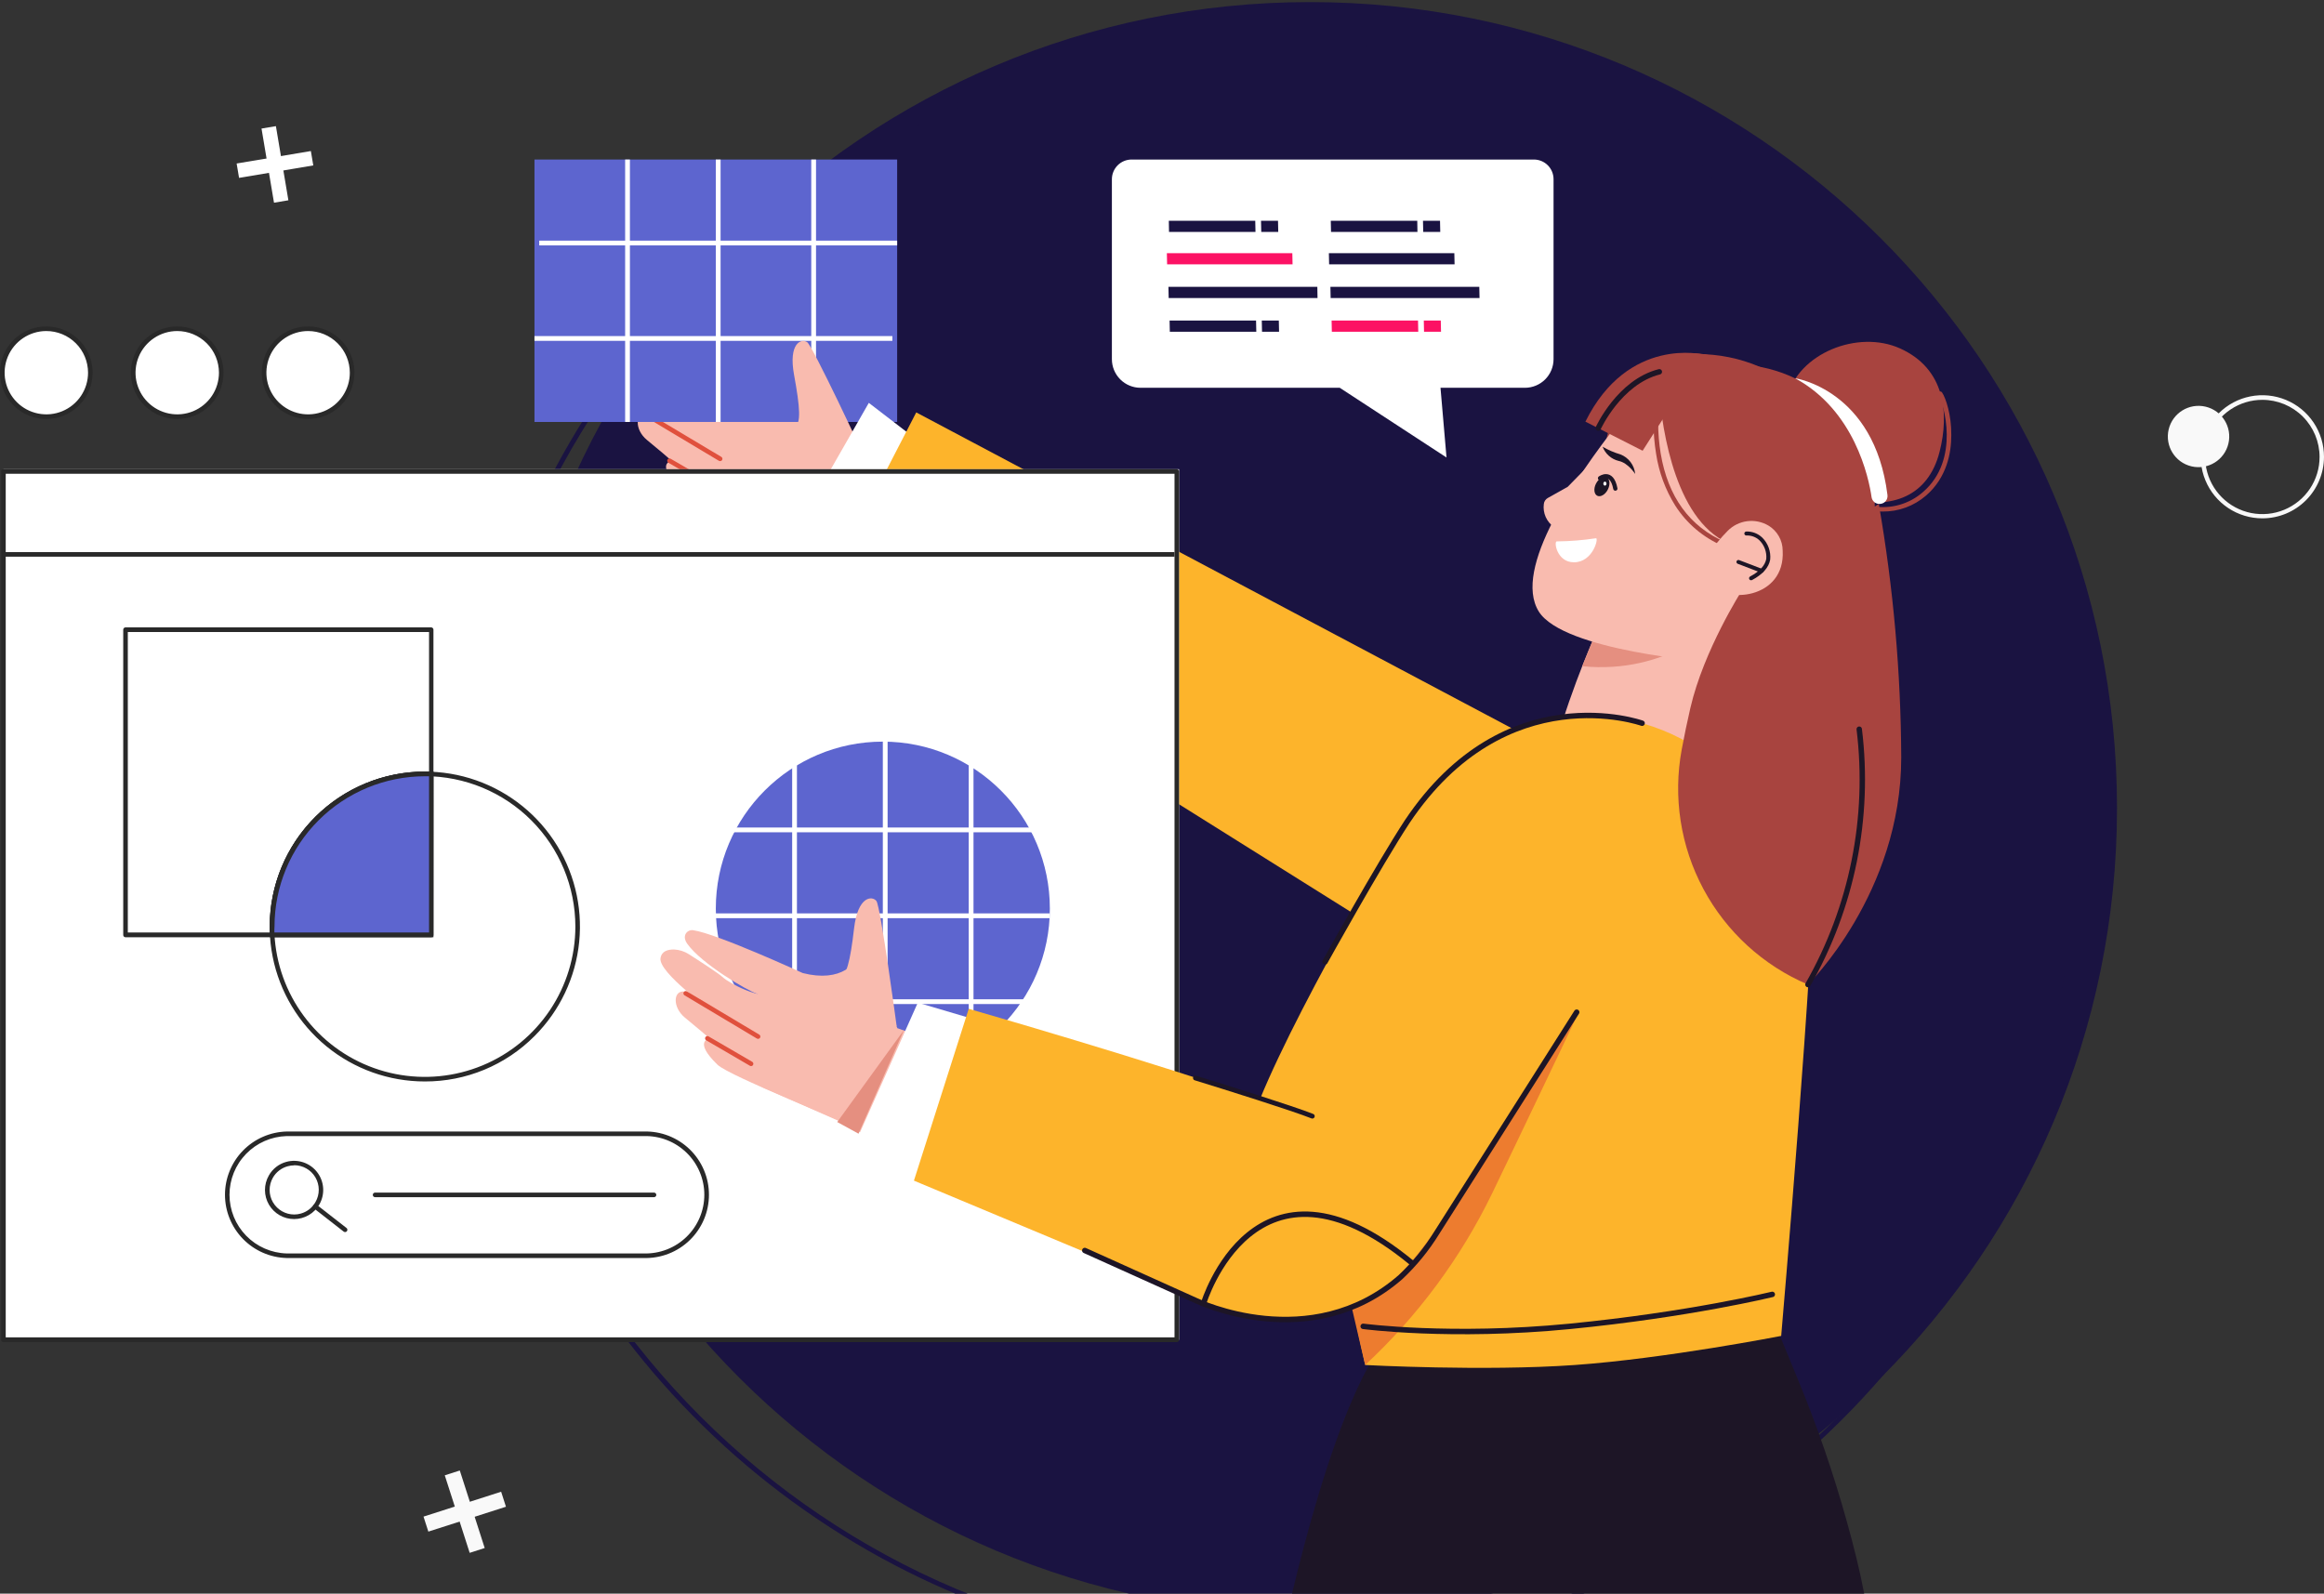 <svg width="487" height="334" viewBox="0 0 487 334" fill="none" xmlns="http://www.w3.org/2000/svg">
<rect x="0" y="0" width="487" height="334" fill="#333333" stroke="none"/>
<g clip-path="url(#clip0_14330_302)">
<path d="M106.026 315.793L105.015 312.647L88.749 317.861L89.76 321.006L106.026 315.793Z" fill="#F9F9F9"/>
<path d="M98.423 325.456L101.571 324.447L96.352 308.199L93.203 309.208L98.423 325.456Z" fill="#F9F9F9"/>
<path d="M65.65 34.669L65.143 31.657L49.587 34.269L50.094 37.28L65.65 34.669Z" fill="white"/>
<path d="M57.417 42.483L60.432 41.977L57.817 26.438L54.803 26.944L57.417 42.483Z" fill="white"/>
<path d="M466.97 92.964C467.786 89.51 465.645 86.049 462.186 85.234C458.728 84.418 455.263 86.558 454.447 90.012C453.631 93.466 455.773 96.927 459.231 97.743C462.689 98.558 466.154 96.419 466.97 92.964Z" fill="#F9F9F9"/>
<path d="M474.083 108.639C471.528 108.639 469.03 107.882 466.906 106.464C464.781 105.045 463.126 103.03 462.148 100.671C461.171 98.313 460.916 95.718 461.415 93.215C461.914 90.712 463.145 88.413 464.953 86.609C466.76 84.805 469.063 83.576 471.569 83.08C474.075 82.583 476.673 82.84 479.033 83.818C481.393 84.796 483.41 86.451 484.828 88.575C486.246 90.698 487.002 93.194 487 95.746C486.995 99.165 485.632 102.443 483.21 104.86C480.789 107.277 477.506 108.636 474.083 108.639ZM474.083 83.801C471.712 83.801 469.394 84.503 467.423 85.819C465.451 87.135 463.915 89.005 463.008 91.193C462.1 93.381 461.863 95.789 462.325 98.112C462.788 100.435 463.93 102.569 465.606 104.243C467.283 105.918 469.419 107.059 471.744 107.521C474.07 107.983 476.48 107.746 478.671 106.839C480.861 105.933 482.733 104.398 484.051 102.429C485.368 100.459 486.071 98.144 486.071 95.776C486.071 92.6 484.808 89.554 482.56 87.308C480.312 85.063 477.262 83.801 474.083 83.801Z" fill="#F9F9F9"/>
<path d="M274.524 338.267C367.915 338.267 443.624 262.641 443.624 169.351C443.624 76.062 367.915 0.436 274.524 0.436C181.133 0.436 105.424 76.062 105.424 169.351C105.424 262.641 181.133 338.267 274.524 338.267Z" fill="#1A1341"/>
<path d="M266.012 347.258C232.22 347.312 199.189 337.23 171.198 318.319C143.931 299.935 122.589 274.044 109.76 243.785C96.625 212.732 93.067 178.471 99.542 145.386C106.016 112.302 122.229 81.9 146.103 58.075C161.567 42.627 179.866 30.302 199.999 21.771C225.982 10.771 254.306 6.435 282.395 9.158C310.484 11.88 337.445 21.574 360.827 37.358C388.089 55.743 409.43 81.629 422.265 111.882C435.409 142.935 438.971 177.2 432.496 210.288C426.021 243.376 409.804 273.779 385.922 297.602C370.464 313.057 352.164 325.384 332.026 333.906C311.145 342.747 288.692 347.289 266.012 347.258ZM266.012 9.417C173.036 9.417 97.392 84.988 97.392 177.863C97.392 270.739 173.036 346.3 266.012 346.3C358.989 346.3 434.633 270.739 434.633 177.863C434.633 84.988 358.989 9.417 266.012 9.417Z" fill="#1A1341"/>
<path d="M197.871 100.606L177.531 93.52C177.531 93.52 168.66 113.718 168.96 114.287C169.26 114.856 190.938 125.813 190.938 125.813L197.871 100.606Z" fill="#F9BBAF"/>
<path d="M160.259 82.863C160.259 82.863 142.277 74.59 137.282 73.882C136.093 73.722 134.844 74.989 136.043 76.696C139.04 80.957 148.68 86.555 150.569 87.154C153.226 88.012 151.707 106.753 151.707 106.753L170.828 115.195L180.149 94.429C180.149 94.429 172.307 76.067 172.247 77.654C172.087 80.817 168.311 84.948 160.259 82.863Z" fill="#F9BBAF"/>
<path d="M152.437 82.094C152.437 82.094 158.081 85.587 154.784 87.153C151.488 88.72 144.575 84.769 143.546 83.771C142.746 82.992 138.371 80.168 136.413 78.921C135.478 78.316 134.399 77.971 133.286 77.923C132.047 77.923 130.698 78.202 130.449 79.759C129.979 82.753 141.348 90.886 141.348 90.886L138.65 88.89L135.584 86.754C133.106 86.345 132.876 90.017 135.584 92.223C137.761 93.999 140.579 96.384 140.728 96.604C140.728 96.604 137.222 97.053 142.397 102.082C144.924 104.537 170.369 114.476 170.918 115.225C171.467 115.973 163.186 86.595 162.157 85.846C161.128 85.098 152.437 82.094 152.437 82.094Z" fill="#F9BBAF"/>
<path d="M150.908 96.643C150.821 96.643 150.736 96.622 150.658 96.584L135.514 87.532C135.405 87.466 135.327 87.36 135.295 87.237C135.264 87.115 135.281 86.984 135.344 86.874C135.376 86.819 135.418 86.772 135.469 86.734C135.519 86.695 135.577 86.668 135.638 86.652C135.699 86.636 135.763 86.633 135.826 86.642C135.889 86.651 135.949 86.672 136.003 86.704L151.158 95.755C151.247 95.81 151.316 95.892 151.355 95.989C151.393 96.086 151.399 96.193 151.37 96.294C151.342 96.394 151.281 96.483 151.198 96.546C151.115 96.609 151.013 96.644 150.908 96.643Z" fill="#E0503D"/>
<path d="M149.44 102.362C149.351 102.363 149.264 102.339 149.19 102.292L140.049 96.973C139.941 96.907 139.862 96.801 139.831 96.678C139.799 96.555 139.816 96.425 139.879 96.314C139.911 96.26 139.954 96.212 140.004 96.174C140.055 96.136 140.112 96.108 140.174 96.092C140.235 96.076 140.299 96.073 140.361 96.082C140.424 96.091 140.484 96.112 140.539 96.145L149.679 101.463C149.734 101.495 149.782 101.538 149.82 101.588C149.858 101.639 149.886 101.696 149.902 101.757C149.917 101.819 149.921 101.882 149.912 101.945C149.903 102.008 149.882 102.068 149.849 102.122C149.807 102.193 149.747 102.253 149.675 102.295C149.604 102.337 149.523 102.36 149.44 102.362Z" fill="#E0503D"/>
<path d="M188 33.435H112V88.436H188V33.435Z" fill="#5D65CF"/>
<path d="M132 33.435H131V88.436H132V33.435Z" fill="white"/>
<path d="M171 33.435H170V88.436H171V33.435Z" fill="white"/>
<path d="M151 33.435H150V88.436H151V33.435Z" fill="white"/>
<path d="M188 50.435H113V51.435H188V50.435Z" fill="white"/>
<path d="M187 70.436H112V71.436H187V70.436Z" fill="white"/>
<path d="M181.048 95.517C181.048 95.517 170.319 72.565 169.15 71.717C167.981 70.868 165.154 71.836 166.403 78.602C167.651 85.368 167.911 88.9 166.502 89.409C165.094 89.918 168.121 94.928 168.94 94.658C169.759 94.389 181.048 95.517 181.048 95.517Z" fill="#F9BBAF"/>
<path d="M180.119 94.429L163.256 112.052L190.918 125.813L197.871 100.606L180.119 94.429Z" fill="#E58F80"/>
<path d="M177.237 122.436L165 114.246L182.063 84.436L195 94.375L177.237 122.436Z" fill="white"/>
<path d="M364.5 177.936L192 86.436L173.426 122.4L337 224.936L364.5 177.936Z" fill="#FDB42B"/>
<path d="M247.081 98.34H0.719V280.817H247.081V98.34Z" fill="white"/>
<path d="M246.602 281.286H0.719C0.598 281.289 0.481 281.245 0.391 281.163C0.302 281.081 0.248 280.968 0.24 280.847V98.819C0.239 98.756 0.25 98.693 0.274 98.634C0.297 98.575 0.333 98.522 0.377 98.477C0.422 98.433 0.476 98.397 0.534 98.374C0.593 98.35 0.656 98.339 0.719 98.34H246.602C246.729 98.34 246.851 98.39 246.941 98.48C247.031 98.57 247.082 98.692 247.082 98.819V280.847C247.072 280.967 247.017 281.079 246.928 281.16C246.839 281.242 246.723 281.287 246.602 281.286ZM1.199 280.288H246.123V99.298H1.199V280.288Z" fill="#292929"/>
<path d="M9.7 87.324C14.793 87.324 18.921 83.2 18.921 78.113C18.921 73.026 14.793 68.902 9.7 68.902C4.608 68.902 0.479 73.026 0.479 78.113C0.479 83.2 4.608 87.324 9.7 87.324Z" fill="white"/>
<path d="M9.7 87.812C7.78 87.812 5.902 87.243 4.306 86.178C2.709 85.112 1.464 83.597 0.729 81.825C-0.006 80.052 -0.198 78.102 0.177 76.22C0.551 74.339 1.476 72.611 2.834 71.254C4.192 69.897 5.922 68.974 7.806 68.6C9.689 68.225 11.642 68.417 13.416 69.151C15.191 69.886 16.707 71.129 17.774 72.724C18.841 74.319 19.41 76.194 19.41 78.113C19.408 80.684 18.384 83.15 16.564 84.969C14.743 86.787 12.275 87.81 9.7 87.812ZM9.7 69.381C7.972 69.383 6.283 69.897 4.847 70.858C3.41 71.818 2.292 73.183 1.632 74.778C0.971 76.374 0.8 78.129 1.138 79.822C1.477 81.515 2.31 83.07 3.533 84.29C4.756 85.511 6.313 86.341 8.009 86.677C9.704 87.013 11.461 86.84 13.058 86.179C14.654 85.518 16.019 84.398 16.979 82.963C17.939 81.527 18.451 79.839 18.451 78.113C18.449 75.796 17.526 73.575 15.885 71.938C14.244 70.301 12.02 69.381 9.7 69.381Z" fill="#292929"/>
<path d="M37.133 87.324C42.225 87.324 46.353 83.2 46.353 78.113C46.353 73.026 42.225 68.902 37.133 68.902C32.04 68.902 27.912 73.026 27.912 78.113C27.912 83.2 32.04 87.324 37.133 87.324Z" fill="white"/>
<path d="M37.133 87.812C35.212 87.812 33.335 87.243 31.738 86.178C30.141 85.112 28.896 83.597 28.162 81.825C27.427 80.052 27.234 78.102 27.609 76.22C27.984 74.339 28.908 72.611 30.266 71.254C31.624 69.897 33.355 68.974 35.238 68.6C37.122 68.225 39.074 68.417 40.849 69.151C42.623 69.886 44.139 71.129 45.206 72.724C46.273 74.319 46.843 76.194 46.843 78.113C46.84 80.684 45.816 83.15 43.996 84.969C42.175 86.787 39.707 87.81 37.133 87.812ZM37.133 69.381C35.404 69.383 33.715 69.897 32.279 70.858C30.843 71.818 29.724 73.183 29.064 74.778C28.404 76.374 28.232 78.129 28.571 79.822C28.909 81.515 29.742 83.07 30.965 84.29C32.188 85.511 33.746 86.341 35.441 86.677C37.136 87.013 38.893 86.84 40.49 86.179C42.087 85.518 43.451 84.398 44.411 82.963C45.371 81.527 45.884 79.839 45.884 78.113C45.881 75.796 44.958 73.575 43.317 71.938C41.676 70.301 39.452 69.381 37.133 69.381Z" fill="#292929"/>
<path d="M64.565 87.324C69.657 87.324 73.786 83.2 73.786 78.113C73.786 73.026 69.657 68.902 64.565 68.902C59.473 68.902 55.344 73.026 55.344 78.113C55.344 83.2 59.473 87.324 64.565 87.324Z" fill="white"/>
<path d="M64.565 87.812C62.645 87.812 60.767 87.243 59.17 86.178C57.574 85.112 56.329 83.597 55.594 81.825C54.859 80.052 54.667 78.102 55.041 76.22C55.416 74.339 56.341 72.611 57.699 71.254C59.057 69.897 60.787 68.974 62.671 68.6C64.554 68.225 66.507 68.417 68.281 69.151C70.055 69.886 71.572 71.129 72.639 72.724C73.706 74.319 74.275 76.194 74.275 78.113C74.273 80.684 73.249 83.15 71.428 84.969C69.608 86.787 67.14 87.81 64.565 87.812ZM64.565 69.381C62.836 69.381 61.146 69.893 59.709 70.853C58.271 71.812 57.151 73.176 56.489 74.771C55.828 76.367 55.655 78.122 55.992 79.816C56.329 81.51 57.162 83.066 58.384 84.287C59.607 85.508 61.164 86.34 62.86 86.677C64.555 87.014 66.313 86.841 67.91 86.18C69.507 85.519 70.873 84.4 71.833 82.964C72.794 81.528 73.306 79.84 73.306 78.113C73.304 75.798 72.382 73.578 70.743 71.941C69.104 70.305 66.883 69.384 64.565 69.381Z" fill="#292929"/>
<path d="M90.359 131.97H26.304V195.955H90.359V131.97Z" fill="white"/>
<path d="M90.349 196.434H26.303C26.24 196.435 26.177 196.424 26.118 196.4C26.06 196.377 26.006 196.341 25.961 196.297C25.917 196.252 25.881 196.199 25.858 196.14C25.834 196.081 25.823 196.018 25.824 195.955V131.969C25.824 131.842 25.875 131.72 25.964 131.631C26.054 131.541 26.176 131.49 26.303 131.49H90.349C90.476 131.49 90.598 131.541 90.688 131.631C90.778 131.72 90.829 131.842 90.829 131.969V195.955C90.83 196.018 90.818 196.081 90.795 196.14C90.771 196.199 90.736 196.252 90.691 196.297C90.646 196.341 90.593 196.377 90.534 196.4C90.475 196.424 90.412 196.435 90.349 196.434ZM26.783 195.436H89.909V132.458H26.783V195.436Z" fill="#292929"/>
<path d="M114.728 213.285C125.287 199.109 122.342 179.067 108.151 168.52C93.959 157.972 73.895 160.914 63.337 175.09C52.778 189.266 55.723 209.308 69.914 219.855C84.106 230.402 104.169 227.461 114.728 213.285Z" fill="white"/>
<path d="M89.03 226.661C81.509 226.663 74.22 224.059 68.405 219.294C62.59 214.53 58.609 207.898 57.14 200.53C55.672 193.161 56.806 185.512 60.351 178.886C63.895 172.26 69.63 167.066 76.578 164.19C83.527 161.314 91.258 160.934 98.456 163.114C105.653 165.295 111.871 169.901 116.05 176.147C120.229 182.394 122.11 189.895 121.373 197.371C120.635 204.848 117.326 211.838 112.007 217.151C108.998 220.176 105.417 222.574 101.473 224.207C97.529 225.839 93.3 226.673 89.03 226.661ZM89.03 162.675C82.79 162.673 76.69 164.519 71.5 167.981C66.311 171.443 62.266 176.364 59.877 182.122C57.487 187.88 56.861 194.217 58.077 200.331C59.293 206.444 62.297 212.061 66.709 216.469C71.121 220.877 76.742 223.88 82.862 225.096C88.982 226.313 95.326 225.69 101.091 223.305C106.856 220.92 111.784 216.881 115.251 211.698C118.718 206.515 120.569 200.422 120.569 194.189C120.561 185.835 117.236 177.825 111.323 171.917C105.411 166.009 97.393 162.685 89.03 162.675Z" fill="#292929"/>
<path d="M90.349 162.226V195.955H57.053C57.053 195.377 57.053 194.788 57.053 194.189C57.053 185.713 60.42 177.583 66.416 171.584C72.411 165.586 80.545 162.21 89.03 162.196L90.349 162.226Z" fill="white"/>
<path d="M90.349 196.434H57.053C56.93 196.437 56.811 196.391 56.721 196.307C56.631 196.223 56.578 196.108 56.573 195.985C56.573 195.396 56.523 194.787 56.523 194.189C56.523 185.577 59.948 177.317 66.044 171.228C72.141 165.138 80.409 161.717 89.03 161.717H90.369C90.493 161.722 90.61 161.775 90.695 161.864C90.781 161.953 90.829 162.072 90.829 162.196V195.925C90.834 195.991 90.826 196.057 90.804 196.119C90.782 196.182 90.748 196.239 90.703 196.287C90.657 196.335 90.603 196.373 90.542 196.398C90.481 196.423 90.415 196.436 90.349 196.434ZM57.502 195.436H89.909V162.695H89.07C80.703 162.695 72.679 166.015 66.762 171.925C60.846 177.835 57.522 185.851 57.522 194.209C57.482 194.618 57.492 195.027 57.502 195.476V195.436Z" fill="#292929"/>
<path d="M90.349 162.226V195.955H57.053C57.053 195.377 57.053 194.788 57.053 194.189C57.053 185.713 60.42 177.583 66.416 171.584C72.411 165.586 80.545 162.21 89.03 162.196L90.349 162.226Z" fill="#5D65CF"/>
<path d="M90.829 196.434H56.593V195.985C56.593 195.396 56.543 194.787 56.543 194.189C56.543 185.577 59.968 177.317 66.064 171.228C72.161 165.138 80.429 161.717 89.05 161.717H90.389H90.849L90.829 196.434ZM57.502 195.436H89.909V162.695H89.07C80.703 162.695 72.679 166.015 66.762 171.925C60.846 177.835 57.522 185.851 57.522 194.209C57.482 194.618 57.492 195.027 57.502 195.476V195.436Z" fill="#292929"/>
<path d="M134.924 263.184H60.06C56.729 263.091 53.566 261.704 51.243 259.318C48.92 256.932 47.62 253.735 47.62 250.406C47.62 247.078 48.92 243.881 51.243 241.494C53.566 239.108 56.729 237.721 60.06 237.628H134.924C136.634 237.58 138.336 237.876 139.93 238.496C141.524 239.117 142.977 240.05 144.203 241.242C145.43 242.433 146.405 243.858 147.07 245.432C147.736 247.006 148.079 248.697 148.079 250.406C148.079 252.115 147.736 253.806 147.07 255.381C146.405 256.955 145.43 258.379 144.203 259.571C142.977 260.762 141.524 261.696 139.93 262.316C138.336 262.937 136.634 263.232 134.924 263.184Z" fill="white"/>
<path d="M134.924 263.664H60.06C56.603 263.569 53.319 262.131 50.908 259.655C48.496 257.179 47.147 253.861 47.147 250.407C47.147 246.952 48.496 243.634 50.908 241.158C53.319 238.683 56.603 237.244 60.06 237.15H134.924C136.698 237.101 138.463 237.408 140.116 238.052C141.768 238.697 143.275 239.665 144.547 240.901C145.818 242.137 146.829 243.615 147.519 245.248C148.209 246.88 148.565 248.634 148.565 250.407C148.565 252.179 148.209 253.933 147.519 255.566C146.829 257.198 145.818 258.676 144.547 259.912C143.275 261.148 141.768 262.117 140.116 262.761C138.463 263.406 136.698 263.713 134.924 263.664ZM60.06 238.108C56.855 238.199 53.812 239.534 51.577 241.831C49.343 244.128 48.093 247.204 48.093 250.407C48.093 253.609 49.343 256.686 51.577 258.982C53.812 261.279 56.855 262.615 60.06 262.706H134.924C136.571 262.753 138.21 262.469 139.745 261.872C141.279 261.275 142.679 260.377 143.86 259.23C145.041 258.083 145.98 256.712 146.621 255.196C147.262 253.681 147.593 252.052 147.593 250.407C147.593 248.761 147.262 247.133 146.621 245.617C145.98 244.102 145.041 242.73 143.86 241.583C142.679 240.437 141.279 239.538 139.745 238.941C138.21 238.344 136.571 238.061 134.924 238.108H60.06Z" fill="#292929"/>
<path d="M61.648 255.501C60.576 255.504 59.523 255.226 58.593 254.694C57.663 254.161 56.89 253.394 56.351 252.468C55.813 251.543 55.527 250.492 55.524 249.421C55.521 248.351 55.8 247.299 56.333 246.37C56.725 245.67 57.253 245.057 57.886 244.565C58.519 244.073 59.245 243.713 60.02 243.506C61.184 243.191 62.417 243.228 63.561 243.611C64.705 243.994 65.71 244.707 66.449 245.66C67.188 246.613 67.629 247.763 67.715 248.966C67.801 250.168 67.529 251.369 66.933 252.417C66.399 253.353 65.627 254.131 64.696 254.672C63.764 255.214 62.706 255.499 61.628 255.501H61.648ZM61.648 244.244C61.188 244.244 60.731 244.308 60.289 244.434C59.635 244.609 59.022 244.913 58.487 245.327C57.952 245.742 57.505 246.259 57.172 246.849C56.727 247.632 56.494 248.519 56.499 249.42C56.504 250.322 56.745 251.206 57.199 251.985C57.653 252.764 58.304 253.41 59.087 253.859C59.869 254.308 60.756 254.543 61.658 254.543C62.117 254.543 62.575 254.48 63.017 254.353C63.672 254.174 64.284 253.865 64.818 253.445C65.351 253.025 65.795 252.502 66.124 251.908C66.569 251.125 66.802 250.238 66.797 249.337C66.792 248.435 66.551 247.551 66.097 246.772C65.642 245.993 64.992 245.347 64.209 244.898C63.427 244.45 62.54 244.214 61.638 244.214L61.648 244.244Z" fill="#292929"/>
<path d="M72.317 258.225C72.209 258.228 72.103 258.192 72.017 258.126L65.774 253.256C65.673 253.178 65.608 253.063 65.592 252.937C65.576 252.81 65.611 252.683 65.689 252.582C65.767 252.482 65.882 252.416 66.008 252.4C66.135 252.384 66.263 252.419 66.363 252.497L72.607 257.367C72.686 257.428 72.744 257.512 72.773 257.607C72.802 257.703 72.8 257.805 72.768 257.899C72.736 257.994 72.676 258.076 72.595 258.134C72.514 258.193 72.417 258.225 72.317 258.225Z" fill="#292929"/>
<path d="M137.052 250.91H78.601C78.538 250.912 78.475 250.9 78.416 250.876C78.357 250.853 78.304 250.818 78.259 250.773C78.214 250.728 78.179 250.675 78.155 250.616C78.132 250.557 78.12 250.494 78.121 250.431C78.121 250.304 78.172 250.182 78.262 250.092C78.352 250.003 78.474 249.952 78.601 249.952H137.052C137.179 249.955 137.299 250.006 137.388 250.095C137.478 250.185 137.529 250.305 137.532 250.431C137.532 250.558 137.481 250.68 137.391 250.77C137.301 250.86 137.179 250.91 137.052 250.91Z" fill="#292929"/>
<path d="M246.122 115.714H0.949V116.672H246.122V115.714Z" fill="#292929"/>
<circle cx="185" cy="190.436" r="35" fill="#5D65CF"/>
<path d="M167 152.436H166V224.436H167V152.436Z" fill="white"/>
<path d="M204 152.436H203V224.436H204V152.436Z" fill="white"/>
<path d="M186 152.436H185V224.436H186V152.436Z" fill="white"/>
<path d="M221 173.436H150V174.436H221V173.436Z" fill="white"/>
<path d="M220 191.436H149V192.436H220V191.436Z" fill="white"/>
<path d="M220 209.436H150V210.436H220V209.436Z" fill="white"/>
<path d="M267.571 348.436C267.571 348.436 276.082 304.528 287.551 284.969L372.795 279.48L376.871 289.4C380.81 298.95 384.176 308.727 386.951 318.678C389.948 329.376 392.175 339.505 392.175 348.436H267.571Z" fill="#1D1526"/>
<path d="M280.718 259.642C280.718 259.642 283.655 275.509 286.092 286.087C286.092 286.087 311 287.436 330 286.087C349 284.737 373.254 279.989 373.254 279.989C373.254 279.989 380.497 196.165 380.088 179.5C379.678 162.835 335.293 139.634 315.742 156.309C296.192 172.984 280.718 259.642 280.718 259.642Z" fill="#FDB42B"/>
<path d="M330.497 212.85C330.497 212.85 317.82 239.484 312.685 250.111C306.117 263.643 297.093 275.841 286.072 286.086L283.205 273.772L330.497 212.85Z" fill="#ED7C2F"/>
<path d="M285.663 277.983C285.663 277.983 304 280.435 329 277.983C354 275.531 371.386 271.287 371.386 271.287" stroke="#1D1526" stroke-width="1.14" stroke-linecap="round" stroke-linejoin="round"/>
<path d="M378.453 131.179C392.455 122.847 397.045 104.755 388.704 90.768C380.364 76.781 362.252 72.196 348.249 80.527C334.247 88.858 329.657 106.951 337.997 120.938C346.338 134.925 364.45 139.51 378.453 131.179Z" fill="#A8443F"/>
<path d="M336.661 91.873C336.661 91.873 340.917 72.055 356.811 74.201C372.705 76.346 356.881 95.825 356.881 95.825L336.661 91.873Z" fill="#A8443F"/>
<path d="M359.718 164.452L336.911 159.971C336.911 159.971 327.001 154.283 327.011 153.315C327.011 151.688 330.308 142.747 331.556 139.634C333.345 135.153 335.462 130.164 336.501 127.719L337.141 126.222C337.141 126.222 365.113 122.829 364.413 125.593C363.714 128.357 359.638 159.332 359.718 164.452Z" fill="#F9BBAF"/>
<path d="M359.828 130.533C359.828 130.533 349.558 141.4 331.556 139.634C333.345 135.153 335.462 130.164 336.501 127.719L359.828 130.533Z" fill="#E58F80"/>
<path d="M352.915 78.551C352.915 78.551 348 77.204 339.139 88.61C330.278 100.016 316.881 119.186 322.456 128.167C327.64 136.46 358.339 138.745 358.339 138.745L374.134 112.969C375.965 109.987 377.064 106.615 377.34 103.128C377.617 99.641 377.063 96.137 375.724 92.905C374.385 89.673 372.3 86.803 369.637 84.53C366.975 82.257 363.812 80.646 360.407 79.829C357.943 79.229 355.439 78.802 352.915 78.551Z" fill="#F9BBAF"/>
<path d="M336.921 102.612C336.382 103.669 335.383 104.248 334.703 103.899C334.024 103.55 333.904 102.402 334.453 101.344C335.003 100.286 335.992 99.708 336.671 100.057C337.351 100.406 337.47 101.554 336.921 102.612Z" fill="#1D1526"/>
<path d="M332.435 98.031L328.529 102.023L324.334 104.378C324.107 104.505 323.915 104.685 323.772 104.902C323.63 105.119 323.541 105.367 323.514 105.625C323.39 106.553 323.525 107.497 323.904 108.352C324.283 109.208 324.892 109.943 325.662 110.475L332.435 98.031Z" fill="#F9BBAF"/>
<path d="M334.443 112.81C331.722 113.224 328.974 113.444 326.222 113.468C325.582 113.468 326.222 117.839 329.808 117.849C333.804 117.869 335.053 112.72 334.443 112.81Z" fill="white"/>
<path d="M336.312 101.783C336.494 101.783 336.642 101.595 336.642 101.363C336.642 101.132 336.494 100.944 336.312 100.944C336.13 100.944 335.982 101.132 335.982 101.363C335.982 101.595 336.13 101.783 336.312 101.783Z" fill="white"/>
<path d="M335.293 100.226C335.293 100.226 337.74 98.4 338.499 102.402" stroke="#1D1526" stroke-width="0.89" stroke-linecap="round" stroke-linejoin="round"/>
<path d="M335.832 93.63C337.006 94.318 338.261 94.858 339.568 95.237C340.413 95.567 341.149 96.126 341.694 96.85C342.239 97.575 342.572 98.436 342.655 99.338C342.655 99.338 341.187 97.003 339.189 96.604C338.429 96.418 337.727 96.05 337.142 95.532C336.557 95.014 336.107 94.361 335.832 93.63Z" fill="#1D1526"/>
<path d="M355.572 74.21C354.46 74.249 353.367 74.514 352.362 74.991C351.356 75.469 350.46 76.147 349.727 76.984C348.995 77.821 348.443 78.8 348.104 79.859C347.766 80.918 347.649 82.035 347.76 83.142C348.759 93.54 352.475 112.69 365.532 114.855C370.927 115.753 377.36 119.515 379.588 115.384C384.823 105.714 378.989 80.936 368.749 76.875C364.586 75.094 360.101 74.187 355.572 74.21Z" fill="#A8443F"/>
<path d="M361.346 114.476C361.284 114.49 361.219 114.49 361.157 114.476C357 112.729 353.474 109.76 351.047 105.964C348.996 102.676 347.637 99.006 347.051 95.177C346.329 90.82 346.312 86.376 347.001 82.014C347.012 81.952 347.035 81.893 347.069 81.84C347.103 81.787 347.148 81.741 347.2 81.706C347.252 81.671 347.311 81.646 347.373 81.634C347.435 81.622 347.499 81.622 347.56 81.635C347.685 81.659 347.794 81.732 347.865 81.836C347.937 81.941 347.963 82.07 347.94 82.194C347.292 86.455 347.312 90.792 348 95.047C349.528 104.138 354.074 110.385 361.506 113.598C361.565 113.622 361.618 113.657 361.662 113.702C361.707 113.747 361.742 113.801 361.765 113.859C361.788 113.918 361.8 113.981 361.798 114.044C361.797 114.107 361.782 114.169 361.756 114.227C361.717 114.302 361.659 114.365 361.586 114.409C361.514 114.453 361.431 114.476 361.346 114.476Z" fill="#A8443F"/>
<path d="M406.451 94.668C404.083 104.008 396.461 106.902 387.091 104.537C384.867 103.974 382.777 102.98 380.939 101.61C379.101 100.24 377.551 98.522 376.377 96.554C375.204 94.586 374.43 92.406 374.1 90.139C373.769 87.872 373.89 85.562 374.453 83.342C376.821 74.001 389.368 69.061 398.159 73.023C407.59 77.274 408.509 86.555 406.451 94.668Z" fill="#A8443F"/>
<path d="M394.483 107.212C393.738 107.213 392.993 107.159 392.255 107.052C390.335 106.774 388.477 106.17 386.761 105.266C386.706 105.234 386.658 105.191 386.62 105.141C386.582 105.09 386.554 105.033 386.539 104.972C386.523 104.91 386.519 104.847 386.528 104.784C386.537 104.722 386.559 104.661 386.591 104.607C386.656 104.497 386.761 104.417 386.884 104.383C387.007 104.35 387.139 104.366 387.25 104.427C388.863 105.286 390.615 105.853 392.425 106.104C394.297 106.424 396.217 106.321 398.045 105.803C399.872 105.285 401.56 104.365 402.985 103.11C410.837 96.324 407.3 84.419 406.161 82.793C406.125 82.741 406.1 82.683 406.086 82.621C406.073 82.559 406.072 82.496 406.083 82.434C406.094 82.372 406.117 82.312 406.151 82.259C406.185 82.206 406.229 82.16 406.281 82.124C406.333 82.088 406.391 82.063 406.453 82.049C406.515 82.036 406.579 82.034 406.641 82.046C406.703 82.057 406.762 82.08 406.815 82.114C406.869 82.148 406.914 82.192 406.951 82.244C407.74 83.372 408.949 87.004 408.899 91.225C408.899 94.907 407.969 100.087 403.614 103.859C401.085 106.056 397.835 107.25 394.483 107.212Z" fill="#A8443F"/>
<path d="M376.161 79.27C376.161 79.27 392.775 81.665 395.522 103.739C395.555 103.981 395.534 104.228 395.46 104.461C395.386 104.694 395.262 104.907 395.096 105.087C394.93 105.266 394.726 105.406 394.499 105.498C394.272 105.589 394.028 105.629 393.784 105.615H393.704C393.33 105.586 392.978 105.43 392.704 105.175C392.43 104.919 392.251 104.578 392.195 104.208C391.606 100.087 388.609 86.006 376.161 79.27Z" fill="white"/>
<path d="M357.071 74.331C357.071 74.331 341.187 70.29 332.226 88.372L344.214 94.469L357.071 74.331Z" fill="#A8443F"/>
<path d="M205.793 221.682L185.453 214.597C185.453 214.597 176.582 234.794 176.872 235.363C177.162 235.932 198.85 246.899 198.85 246.899L205.793 221.682Z" fill="#F9BBAF"/>
<path d="M168.211 203.938C168.211 203.938 150.229 195.665 145.234 194.957C144.045 194.797 142.796 196.065 143.995 197.771C146.992 202.032 156.642 207.63 158.521 208.229C161.178 209.087 159.659 227.828 159.659 227.828L178.72 236.24L188.041 215.474C188.041 215.474 180.199 197.112 180.139 198.699C180.049 201.892 176.263 206.004 168.211 203.938Z" fill="#F9BBAF"/>
<path d="M160.389 203.18C160.389 203.18 166.033 206.663 162.746 208.23C159.46 209.796 152.527 205.855 151.498 204.847C150.698 204.068 146.323 201.244 144.365 199.997C143.43 199.392 142.351 199.048 141.238 198.999C139.999 198.999 138.651 199.288 138.411 200.835C137.931 203.829 149.3 211.962 149.3 211.962L146.603 209.966L143.536 207.831C141.058 207.411 140.838 211.084 143.536 213.289C145.713 215.065 148.531 217.45 148.68 217.67C148.68 217.67 145.174 218.129 150.349 223.148C152.886 225.603 178.321 235.542 178.87 236.301C179.419 237.059 171.138 207.661 170.109 206.912C169.08 206.164 160.389 203.18 160.389 203.18Z" fill="#F9BBAF"/>
<path d="M158.84 217.73C158.756 217.727 158.673 217.703 158.6 217.66L143.446 208.609C143.336 208.544 143.256 208.438 143.224 208.315C143.192 208.191 143.211 208.06 143.276 207.95C143.341 207.84 143.447 207.761 143.57 207.729C143.694 207.697 143.825 207.716 143.935 207.781L159.09 216.832C159.184 216.884 159.259 216.966 159.3 217.066C159.342 217.165 159.349 217.275 159.32 217.379C159.292 217.483 159.228 217.574 159.141 217.638C159.054 217.702 158.948 217.734 158.84 217.73Z" fill="#E0503D"/>
<path d="M157.392 223.437C157.308 223.438 157.226 223.417 157.152 223.377L148.011 218.049C147.953 218.019 147.902 217.978 147.861 217.928C147.819 217.878 147.788 217.82 147.77 217.758C147.752 217.695 147.746 217.63 147.754 217.566C147.762 217.501 147.782 217.439 147.815 217.383C147.848 217.327 147.891 217.278 147.943 217.239C147.995 217.2 148.055 217.172 148.118 217.157C148.181 217.142 148.247 217.139 148.311 217.15C148.375 217.161 148.436 217.185 148.491 217.22L157.631 222.539C157.686 222.571 157.734 222.614 157.772 222.664C157.81 222.714 157.838 222.772 157.854 222.833C157.869 222.894 157.873 222.958 157.864 223.021C157.855 223.083 157.834 223.144 157.801 223.198C157.76 223.271 157.701 223.331 157.629 223.373C157.557 223.415 157.475 223.437 157.392 223.437Z" fill="#E0503D"/>
<path d="M187.901 215.105C187.901 215.105 184.524 189.968 183.655 188.84C182.786 187.712 179.759 187.752 178.97 194.598C178.181 201.444 177.342 204.866 175.843 204.936C174.345 205.006 175.733 210.684 176.602 210.674C177.471 210.664 187.901 215.105 187.901 215.105Z" fill="#F9BBAF"/>
<path d="M210.248 215.435L192.327 210.147L179.699 238.486L210.248 252.726V215.435Z" fill="white"/>
<path d="M296.462 169.501C296.462 169.501 273 208.436 264 230.436C243 222.936 203 211.436 203 211.436L191.517 247.448L253.745 273.463C260.663 276.8 268.49 277.768 276.014 276.216C283.538 274.665 290.342 270.682 295.373 264.881C312.236 245.502 360.527 159.951 360.527 159.951L355.792 156.878C351.068 153.812 345.785 151.706 340.245 150.681C334.705 149.656 329.018 149.732 323.507 150.904C317.997 152.077 312.772 154.323 308.131 157.514C303.491 160.705 299.525 164.778 296.462 169.501Z" fill="#FDB42B"/>
<path d="M250.5 225.936C257 227.936 271 232.336 275 233.936" stroke="#1D1526" stroke-linecap="round"/>
<path d="M189.409 215.894L175.443 235.163L179.909 237.608L189.409 215.894Z" fill="#E58F80"/>
<path d="M252.216 273.163C252.216 273.163 262.936 237.598 295.762 264.611" stroke="#1D1526" stroke-width="1.14" stroke-linecap="round" stroke-linejoin="round"/>
<path d="M227.321 262.087L250.748 272.645C250.748 272.645 274.574 284.171 293.495 267.655C296.411 264.913 298.954 261.8 301.057 258.395L330.398 212.142" stroke="#1D1526" stroke-width="1.14" stroke-linecap="round" stroke-linejoin="round"/>
<path d="M344.104 151.578C344.104 151.578 315.533 141.34 294.873 172.215C288.979 181.196 277.671 201.573 277.671 201.573" stroke="#1D1526" stroke-width="1.14" stroke-linecap="round" stroke-linejoin="round"/>
<path d="M365.013 123.767C365.013 123.767 357.021 136.261 354.224 148.375C353.574 151.189 352.965 154.103 352.415 157.047C350.552 167.045 352.156 177.378 356.964 186.342C361.771 195.306 369.494 202.365 378.859 206.354C378.859 206.354 398.409 187.234 398.409 158.754C398.331 140.944 396.757 123.172 393.704 105.625L365.013 123.767Z" fill="#A8443F"/>
<path d="M362.026 111.273C363.119 110.159 364.554 109.443 366.102 109.239C367.65 109.035 369.222 109.354 370.567 110.145C371.478 110.687 372.232 111.456 372.757 112.376C373.282 113.295 373.56 114.335 373.564 115.394C374.154 125.543 361.486 126.81 357.87 122.02C355.482 118.857 359.209 114.127 362.026 111.273Z" fill="#F9BBAF"/>
<path d="M366.941 121.611C366.865 121.613 366.79 121.593 366.725 121.554C366.66 121.515 366.606 121.459 366.571 121.392C366.545 121.343 366.528 121.29 366.523 121.235C366.517 121.18 366.522 121.125 366.538 121.072C366.554 121.019 366.58 120.97 366.615 120.927C366.649 120.885 366.692 120.849 366.741 120.823C368.739 119.765 369.878 118.518 370.128 117.131C370.188 116.414 370.089 115.693 369.839 115.019C369.588 114.344 369.192 113.733 368.679 113.229C368.317 112.892 367.891 112.63 367.426 112.458C366.961 112.287 366.467 112.21 365.972 112.231C365.918 112.235 365.864 112.229 365.813 112.212C365.761 112.195 365.714 112.168 365.673 112.133C365.632 112.097 365.599 112.055 365.575 112.006C365.55 111.958 365.536 111.906 365.532 111.852C365.524 111.742 365.559 111.634 365.63 111.55C365.701 111.466 365.802 111.413 365.912 111.403C366.534 111.376 367.156 111.476 367.738 111.697C368.32 111.919 368.851 112.256 369.298 112.69C369.898 113.287 370.356 114.009 370.641 114.805C370.926 115.6 371.031 116.449 370.947 117.29C370.657 118.947 369.368 120.384 367.131 121.581C367.07 121.605 367.005 121.615 366.941 121.611Z" fill="#1D1526"/>
<path d="M369.169 120.025C369.123 120.035 369.075 120.035 369.029 120.025L364.144 118.159C364.093 118.14 364.047 118.111 364.007 118.075C363.968 118.038 363.936 117.993 363.914 117.944C363.891 117.895 363.879 117.842 363.877 117.788C363.876 117.734 363.885 117.68 363.904 117.63C363.923 117.578 363.952 117.531 363.989 117.491C364.027 117.45 364.072 117.418 364.123 117.396C364.173 117.373 364.227 117.361 364.282 117.36C364.338 117.36 364.392 117.37 364.443 117.391L369.318 119.257C369.37 119.274 369.417 119.302 369.457 119.339C369.498 119.375 369.53 119.42 369.552 119.469C369.575 119.519 369.587 119.573 369.588 119.627C369.589 119.681 369.579 119.735 369.558 119.786C369.524 119.86 369.469 119.922 369.4 119.965C369.331 120.007 369.25 120.028 369.169 120.025Z" fill="#1D1526"/>
<path d="M334.913 89.738C334.913 89.738 339.309 80.048 347.72 77.923" stroke="#1D1526" stroke-width="1.13" stroke-linecap="round" stroke-linejoin="round"/>
<path d="M378.859 206.354C388.111 190.13 391.88 171.359 389.608 152.826" stroke="#1D1526" stroke-width="1.13" stroke-linecap="round" stroke-linejoin="round"/>
<path d="M237.12 33.435H321.43C321.971 33.435 322.507 33.542 323.007 33.749C323.507 33.956 323.961 34.26 324.343 34.642C324.726 35.025 325.029 35.479 325.236 35.979C325.443 36.479 325.55 37.014 325.55 37.556V75.275C325.55 76.867 324.918 78.393 323.793 79.518C322.667 80.643 321.141 81.275 319.55 81.275H301.86L303.12 95.885L280.75 81.275H239C237.409 81.275 235.883 80.643 234.757 79.518C233.632 78.393 233 76.867 233 75.275V37.556C233.003 36.464 233.438 35.417 234.21 34.645C234.982 33.873 236.028 33.438 237.12 33.435V33.435Z" fill="white"/>
<path d="M263.26 69.525L263.21 67.175H245.09L245.14 69.525H263.26Z" fill="#1A1341"/>
<path d="M276.09 62.465L276.05 60.115H244.85L244.9 62.465H276.09Z" fill="#1A1341"/>
<path d="M270.86 55.405L270.81 53.065H244.52L244.57 55.405H270.86Z" fill="#FC1264"/>
<path d="M268.03 69.525L267.98 67.175H264.41L264.46 69.525H268.03Z" fill="#1A1341"/>
<path d="M297.2 69.525L297.15 67.175H279.04L279.09 69.525H297.2Z" fill="#FC1264"/>
<path d="M310.04 62.465L309.99 60.115H278.79L278.84 62.465H310.04Z" fill="#1A1341"/>
<path d="M304.81 55.405L304.76 53.065H278.47L278.52 55.405H304.81Z" fill="#1A1341"/>
<path d="M301.97 69.525L301.92 67.175H298.36L298.41 69.525H301.97Z" fill="#FC1264"/>
<path d="M263.09 48.606L263.04 46.266H244.93L244.97 48.606H263.09Z" fill="#1A1341"/>
<path d="M267.86 48.606L267.81 46.266H264.25L264.3 48.606H267.86Z" fill="#1A1341"/>
<path d="M297.03 48.606L296.99 46.266H278.87L278.92 48.606H297.03Z" fill="#1A1341"/>
<path d="M301.81 48.606L301.76 46.266H298.19L298.24 48.606H301.81Z" fill="#1A1341"/>
</g>
<defs>
<clipPath id="clip0_14330_302">
<rect width="487" height="348" fill="white" transform="translate(0 0.436)"/>
</clipPath>
</defs>
</svg>
